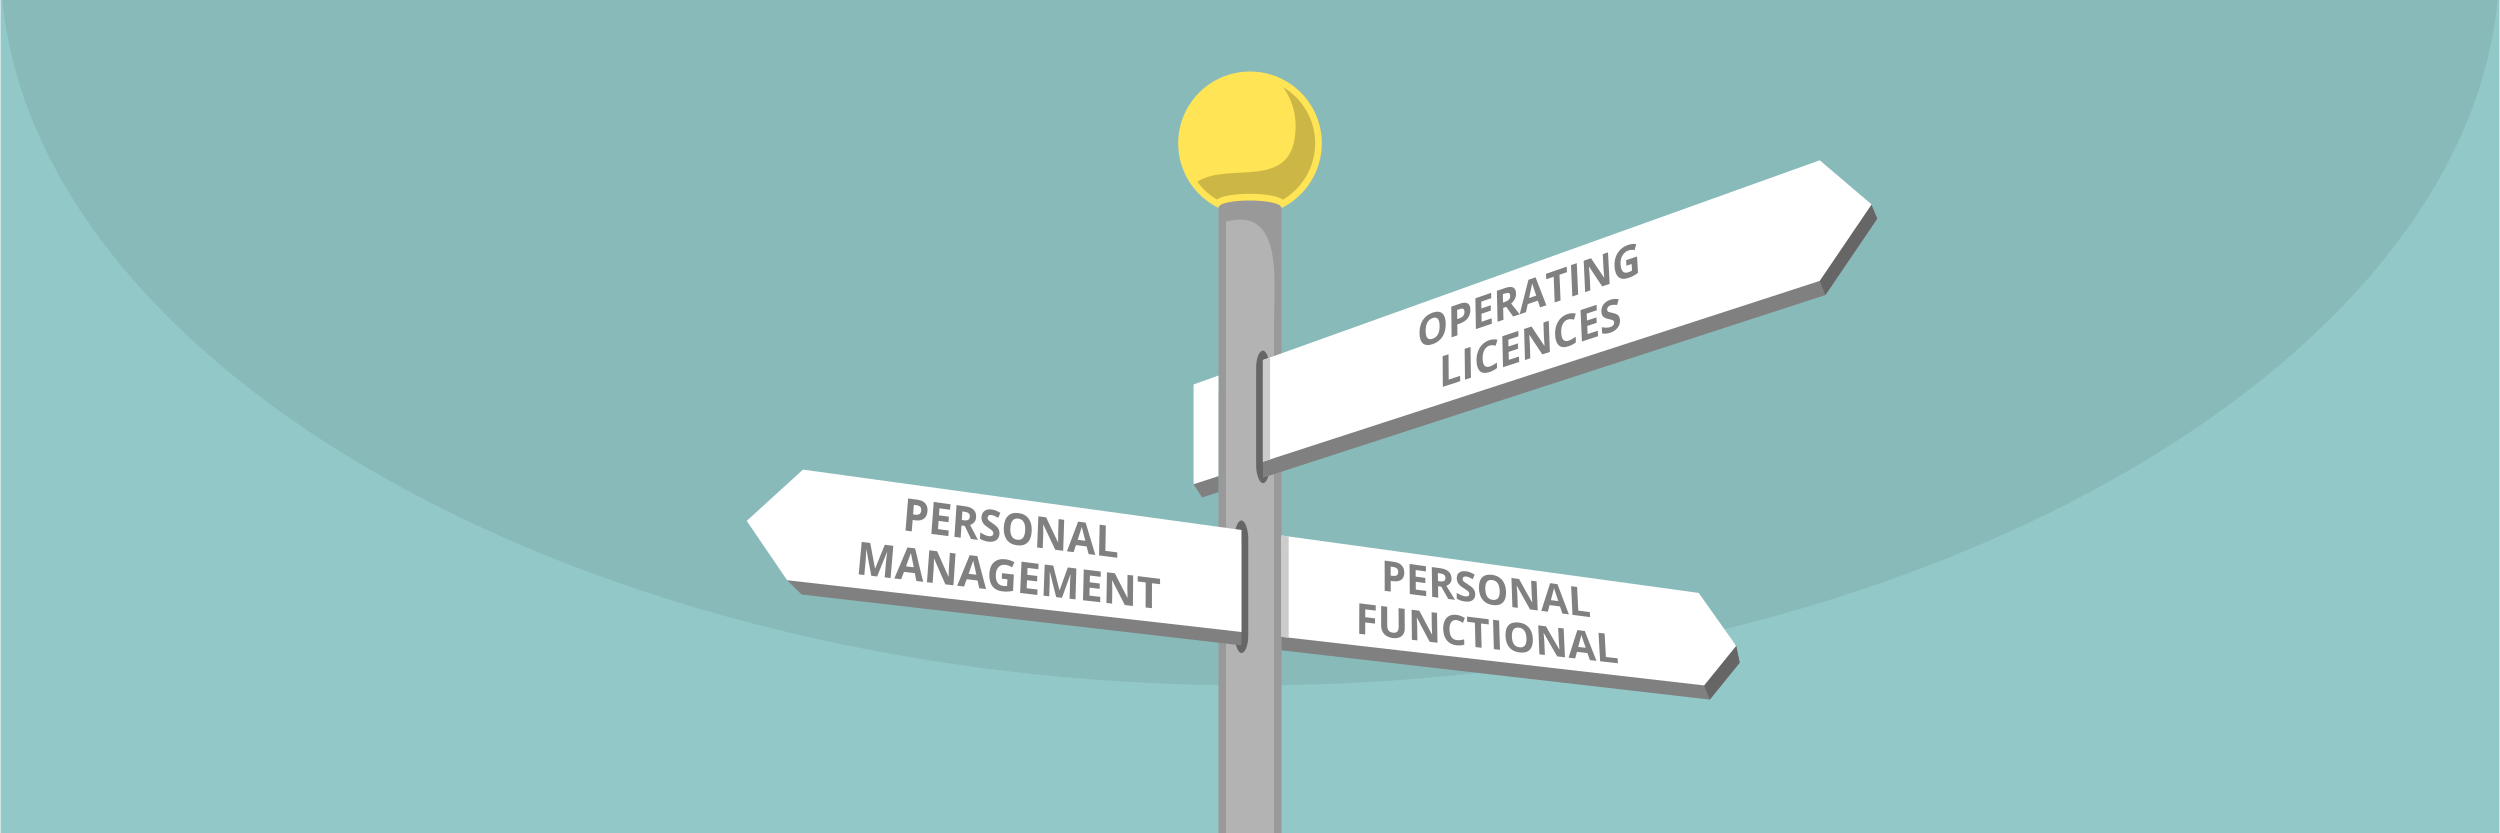 <?xml version="1.0" encoding="UTF-8"?>
<!DOCTYPE svg PUBLIC "-//W3C//DTD SVG 1.1//EN" "http://www.w3.org/Graphics/SVG/1.1/DTD/svg11.dtd">
<!-- Creator: CorelDRAW 2018 (64-Bit) -->
<svg xmlns="http://www.w3.org/2000/svg" xml:space="preserve" width="1500px" height="500px" version="1.1" style="shape-rendering:geometricPrecision; text-rendering:geometricPrecision; image-rendering:optimizeQuality; fill-rule:evenodd; clip-rule:evenodd"
viewBox="0 0 150025.6 50029.5"
 xmlns:xlink="http://www.w3.org/1999/xlink">
 <defs>
  <style type="text/css">
   <![CDATA[
    .fil6 {fill:#666666}
    .fil7 {fill:gray}
    .fil1 {fill:#89BABA}
    .fil0 {fill:#93C8C8}
    .fil2 {fill:#999999}
    .fil3 {fill:#B3B3B3}
    .fil9 {fill:#CCCCCC}
    .fil4 {fill:#FFE456}
    .fil8 {fill:white}
    .fil10 {fill:gray;fill-rule:nonzero}
    .fil5 {fill:black;fill-opacity:0.2}
   ]]>
  </style>
 </defs>
 <g id="Layer_x0020_1">
  <g id="_2328226003632">
   <g>
    <rect class="fil0" width="150025.6" height="50029.5"/>
    <path class="fil1" d="M149915.6 0l-149805.7 0c2106.6,22064.8 34835,41150.3 74902.9,41150.3 40067.9,0 72796.3,-19085.5 74902.8,-41150.3z"/>
   </g>
   <g>
    <g>
     <rect class="fil2" x="73120.6" y="7755.1" width="3784.3" height="42274.4"/>
     <path class="fil3" d="M73570.6 50029.5l2884.4 0 0 -30675.4c0,-2538.5 560,-6961.3 -2884.4,-6049.9l0 36725.3z"/>
    </g>
    <g>
     <path class="fil4" d="M75012.8 4293.3c2381.6,0 4312.2,1930.7 4312.2,4312.3 0,1695.2 -997.3,3181.1 -2420.1,3885.7 0,-595.6 -3784.3,-611.8 -3784.3,-9.7 -1431.6,-701.4 -2420.1,-2174.3 -2420.1,-3876 0,-2381.6 1930.7,-4312.3 4312.3,-4312.3z"/>
     <path class="fil5" d="M73024.3 11975.2c181.6,-116.6 413.9,-181.7 606.8,-221.8 442.4,-92 933.4,-117.9 1384.7,-116.2 450.9,1.6 940.8,31 1382.2,125.5 190.8,40.8 420.8,106.1 601.4,221.6 1178.3,-704.6 1925.5,-1991.7 1925.5,-3378.7 0,-1434.2 -771.7,-2687.7 -1922.4,-3368.8 471.1,646 749.2,1441.7 749.2,2302.5 0,4079.6 -3920.6,2098.2 -5900.5,3369.6 310.4,426 707.4,790.9 1173.1,1066.3z"/>
    </g>
    <g>
     <rect class="fil6" x="75380.3" y="21050.8" width="815.8" height="7953.8" rx="407.9" ry="1042"/>
     <path class="fil7" d="M72135.3 29865.5l-511.8 -794.3 339 -5140 1158.1 -426.9 0 6041.2 -985.3 320zm3652.8 -7289.2l33767.6 -12103.3 2759.2 1824.2 354.8 827.2 -3114 4589.6 -33767.6 10967.8 0 -6105.5z"/>
     <polygon class="fil6" points="110519.8,11110.4 104318.8,13956.4 109216.7,16863.6 109555.7,17714 112669.7,13124.4 112314.9,12297.2 "/>
     <path class="fil8" d="M71623.5 29071.2l0 -5990.4 1497.1 -537 0 6041.2 -1497.1 486.2zm4164.6 -7457.9l33428.6 -11990.7 3114 2651.4 -3114 4589.6 -33428.6 10855.2 0 -6105.5z"/>
     <polygon class="fil9" points="76219,27578.9 76219,21458.8 75788.1,21613.3 75788.1,27718.8 "/>
     <path class="fil10" d="M86763 19446.2c1.5,304.9 -64.4,562.3 -199.2,772.1 -135.4,210.5 -330.8,357.5 -585.9,443.7 -253.7,85.8 -449.3,69.6 -584.3,-46.9 -136.7,-118 -203.8,-328.4 -203.8,-633.3 0,-304.9 66.9,-561.7 202.3,-768.2 136.3,-207.9 330.8,-356.3 582.8,-443.7 252.3,-87.5 447.7,-74.2 582.8,42 135.2,116.3 203.9,329.4 205.3,634.3zm-1206.3 412.4c0,205.3 34.9,349.1 104.2,429.1 69.6,80.3 176.5,95.5 317,47.9 280.7,-95.1 419.7,-349.9 418.3,-763.3 -1.6,-414.4 -143.4,-573.5 -419.8,-477.9 -138.8,48 -245,135.6 -315.5,264.8 -69.9,127.9 -104.2,295.2 -104.2,499.4zm1897.9 -701.7c39.2,-13.7 76.9,-26.4 116.2,-40 107.2,-37.2 187,-88.2 240,-154.5 52.6,-65.6 79.3,-144.6 78.6,-234.5 -0.8,-91.9 -25.3,-153.2 -69.5,-180.8 -46.4,-29.1 -117.8,-26.4 -212.9,6.8 -52.8,18.5 -107.2,37.1 -158.5,54.7 3,182.8 4.5,365.5 6.1,548.3zm788.1 -564.9c2.2,199.4 -51.1,370.6 -161.6,514.1 -109.9,142.9 -267.2,249.2 -472.6,319.6 -51.3,17.6 -101.1,34.2 -150.9,51.8 3,217.9 6,436.8 7.5,655.8 -117.7,40 -235.5,80.1 -351.8,119.2 -3,-307.9 -4.6,-614.7 -7.5,-920.6 -3.1,-307.8 -6,-614.8 -9.1,-921.7 175.1,-60.6 350.1,-121.9 525.5,-182.7 199,-69.1 353.7,-74.1 457.4,-13.7 104.6,60.8 160.8,186.7 163.1,378.2zm1286.4 842.5c-318.6,108.5 -637.2,216 -955.7,323.5 -4.6,-307.9 -9.2,-616.8 -13.7,-923.6 -4.5,-308.8 -12.1,-616.7 -16.6,-925.6 317.1,-109.4 632.7,-218.9 948.2,-329.3 3,107.5 4.5,215 6,321.5 -200.8,70.4 -400.1,138.8 -599.4,207.3 3,136.8 4.5,272.6 7.6,407.5 185.7,-63.6 372.9,-128.1 560.1,-191.6 1.6,107.5 4.6,215.1 6.1,321.6 -187.3,64.5 -374.5,128 -561.7,191.5 3,160.3 6.1,319.6 9.1,477.9 200.8,-68.4 401.6,-135.8 603.9,-205.2 3,108.5 4.5,216 6.1,324.5zm674.9 -1269.6c36.2,-12.7 73.8,-25.9 111.7,-39.1 111.5,-38.6 192.6,-87.5 243.1,-145.6 52.1,-60.2 76.9,-134.9 75.4,-223.8 -1.4,-88 -31.7,-141.7 -86,-160.3 -54.4,-18.6 -137.4,-9.5 -252.2,30.3 -34.6,12 -70.9,23.4 -104.1,35.2 4.5,168.1 7.5,336.2 12.1,503.3zm7.5 320.6c4.5,238.4 10.6,475.9 16.6,713.5 -117.8,39 -235.5,79.1 -353.3,119.2 -6.1,-309.8 -12.8,-619.7 -19.6,-928.5 -6.8,-308.9 -15.1,-618.7 -21.2,-928.5 160.1,-55.7 318.7,-110.2 480.2,-166.1 225,-78 390.5,-87.8 499.7,-33.2 109.7,54.8 167.3,175.9 172.1,363.5 2.8,109.5 -21.5,215.8 -72.4,319.6 -50.3,102.4 -123.9,196.5 -220.5,277.6 259.7,333.3 428.8,549.2 508.8,646 -131.3,45 -262.7,88.9 -392.5,132.9 -137.4,-192.5 -276.3,-386 -412.2,-579.5 -63.4,21.5 -125.3,42 -185.7,63.5zm2216.4 -31.3c-45.2,-133.9 -90.6,-269.7 -135.9,-404.6 -202.3,68.4 -404.6,137.8 -605.4,206.2 -34.7,161.3 -71,323.5 -105.7,484.8 -126.8,43 -252.1,85 -379,128 87.6,-344 176.8,-690 264.3,-1034 87.6,-345 176.6,-692 262.7,-1037.9 141.9,-48.9 283.8,-98.8 427.3,-147.6 107.1,278.5 216.5,558.4 323,838.5 106.4,279.9 217.5,559.1 326.2,838.6 -126.9,43 -252.2,85 -377.5,128zm-231 -707.6c-122.3,-365.5 -192.6,-572.5 -208.3,-620.6 -16,-48.6 -27.2,-86 -33.2,-114.3 -22.7,117.2 -84.6,411.4 -188.8,881.5 141.9,-48.9 285.4,-98.7 430.3,-146.6zm1458.5 292.2c-117.8,40.1 -235.5,79.2 -351.8,119.3 -9,-258 -19.6,-515.1 -28.7,-772.1 -9,-257 -19.6,-514.1 -30.1,-772.1 -149.6,51.8 -299,103.6 -447,154.4 -4.5,-109.5 -7.6,-219.9 -12.1,-330.4 413.7,-142.7 829,-287.3 1242.6,-430 6.1,109.5 9.1,220.9 13.6,331.4 -149.5,51.7 -298.9,102.6 -448.4,154.4 10.6,258 21.9,515 31.7,772.1 9.8,257.9 19.6,515 30.2,773zm706.6 -239.4c-12.1,-313.7 -25.7,-626.5 -39.2,-939.3 -13.6,-313.6 -27.2,-627.4 -39.3,-941.1 114.8,-39.1 231,-80.2 347.3,-120.2 13.6,313.7 28.7,628.4 42.2,941.2 13.6,313.6 27.2,627.4 40.8,941.2 -117.8,39 -235.5,79.1 -351.8,118.2zm2242.1 -758.4c-149.5,50.8 -297.4,100.6 -446.9,151.5 -132.8,-198.5 -265.2,-394.3 -395.6,-591.3 -130.8,-197.8 -264.2,-393.9 -394.1,-591.3 -4.5,1 -7.5,1.9 -10.5,3.9 27.2,247.3 43.1,424.1 48.3,531.7 14.4,296 28.7,591.3 40.7,886.4 -105.6,36.2 -209.8,71.3 -314,107.5 -13.6,-314.7 -27.9,-628.5 -42.2,-942.1 -14.3,-312.8 -30.3,-627.5 -43.8,-942.2 146.4,-50.8 292.9,-101.7 440.8,-153.4 128.4,196.4 259,390.5 389.6,585.4 130.6,195 264.2,388.9 397,583.4 1.6,0 4.6,-1.9 7.6,-2.9 -25.6,-240.4 -38.8,-413.4 -43.8,-515 -14.6,-298.1 -30.2,-597.2 -45.2,-894.3 102.6,-36.2 208.3,-71.4 312.4,-108.5 16.7,315.7 34.8,630.3 51.4,946.1 16.6,314.6 31.7,629.4 48.3,945.1zm989 -1420.1c217.3,-74.3 434.8,-149.5 655.2,-224.8 19.7,328.4 39.3,656.8 58.9,985.2 -105.7,77.2 -203.7,139 -295.9,186.7 -95,49 -188.9,87.5 -288.4,121.1 -250.7,84.6 -447.3,65.9 -588.8,-57.7 -140.7,-122.7 -220.2,-341.1 -237.1,-655.8 -16.3,-304.9 47.3,-569.4 190.2,-793.5 142.5,-223.5 347.3,-382.2 617.6,-476 169,-58.7 332.1,-75.3 496.7,-51.8 -34.7,121.2 -66.4,242.4 -98.1,362.6 -123.8,-28.4 -252.1,-19.3 -382,25.4 -151,52 -268.2,151.8 -351.8,300 -84,148.9 -122.1,320.6 -110.2,518.1 12.2,205.2 55.8,349.8 135.9,432.9 80,83.1 188.9,102.2 330.6,53.8 72.6,-24.9 146.5,-59.6 222,-102.6 -9.1,-131.1 -15.1,-264 -24.2,-395.9 -104.2,35.2 -208.4,71.4 -312.5,107.5 -7.6,-110.4 -13.6,-223.8 -18.1,-335.2zm-11003.7 7603.7c-3,-305.9 -4.5,-612.8 -6,-918.7 -1.5,-305.9 -3,-613.8 -6.1,-920.6 117.8,-39.1 235.5,-78.2 353.3,-118.3 1.5,254.1 3.8,507.3 6,760.4 2.3,252.1 4.6,506.3 6.1,759.4 228,-75.3 456,-149.5 684,-223.8 0,107.5 1.5,215 3,322.5 -347.3,113.4 -694.5,226.7 -1040.3,339.1zm1331.7 -433.9c-4.6,-306.9 -8.3,-614.8 -12.1,-922.6 -3.8,-306.9 -7.6,-615.8 -10.5,-923.6 116.2,-39.1 234,-79.2 353.2,-118.3 3,307.9 8.3,617.7 12.1,924.6 3.8,307.8 7.5,616.7 13.6,923.6 -119.3,39.1 -238.6,78.2 -356.3,116.3zm1463 -2040.7c-132.9,44.6 -233.4,134.2 -305,269.7 -71.9,136.2 -104.5,302.1 -101.1,500.4 7.1,413.4 149.4,573.5 430.2,481.9 117.7,-38.4 261.3,-118.3 427.3,-238.5 1.5,111.4 4.6,220.9 6.1,331.3 -135.9,108.5 -288.4,188.6 -459,244.4 -244.6,80 -433.7,60.9 -566.2,-60.6 -131.6,-120.9 -200.7,-334.3 -205.3,-639.2 -3,-192.6 27.1,-372.4 87.5,-537.6 60.4,-165.1 151,-307.8 267.3,-424.1 116.2,-116.3 253.7,-201.4 412.2,-254.2 164.5,-54.7 326.1,-65.4 490.6,-32.2 -36.2,119.3 -70.9,238.5 -107.1,357.7 -63.4,-12.7 -125.4,-21 -190.3,-24.4 -63.4,-3.4 -125.4,4.6 -187.2,25.4zm1787.7 979.3c-323.2,105.5 -646.2,211.1 -969.4,316.7 -7.5,-308.9 -13.6,-618.8 -21.1,-928.5 -7.5,-308.9 -13.6,-619.7 -21.1,-929.5 320.1,-107.5 640.1,-214 960.2,-321.5 3,108.5 6,216 9,324.5 -203.8,67.4 -406.1,134.8 -608.4,202.3 4.6,135.8 7.5,271.6 10.6,408.5 187.2,-61.6 377.5,-124.1 566.1,-186.7 3.1,107.5 4.6,215.1 9.1,322.6 -190.2,62.5 -378.9,125 -567.7,187.6 3,159.3 7.6,319.6 12.1,478.9 203.8,-66.5 407.7,-132.9 611.5,-200.4 3,108.5 6,218 9.1,325.5zm1843.4 -601.1c-151,49.9 -301.9,98.7 -452.9,147.6 -129.8,-195.5 -261,-390.1 -389.5,-586.4 -128.1,-195.6 -258.2,-390 -385,-585.5 -4.6,1 -7.6,2 -10.6,3 19.6,245.3 33,420.3 36.2,526.8 8.8,292.2 18.2,585.4 27.2,877.6 -107.2,35.2 -212.9,69.4 -318.6,104.6 -9.1,-310.8 -18.1,-621.6 -27.2,-932.4 -9,-309.8 -18.1,-621.6 -27.1,-932.4 149.4,-49.8 297.4,-99.7 446.9,-149.5 126.8,193.5 254.6,387.4 382,580.6 127.7,193.8 259.7,386 389.5,578.5 3,-1 6,-1.9 9,-2.9 -19.6,-238.5 -32.4,-408.5 -36.2,-509.2 -11.2,-295.1 -19.6,-590.3 -30.2,-885.5 107.2,-36.2 212.9,-71.3 320.1,-106.5 10.6,311.8 21.9,624.5 33.2,936.3 11.3,311.7 21.2,624.5 33.2,935.3zm1073.5 -1943.9c-133,44.4 -235.6,134.9 -303.5,271.7 -67.9,136.8 -98.4,305.8 -90.5,507.2 16.3,418.3 162.9,581.2 445.3,488.7 117.7,-38.5 261.3,-118.3 424.3,-238.5 4.5,111.4 9.1,222.8 13.6,334.3 -134.4,109.4 -287,191.2 -455.9,246.3 -244.8,79.7 -436.2,58.3 -572.3,-64.5 -135.6,-122.4 -209.3,-339.2 -220.4,-648 -7,-194.5 16.8,-376.3 74,-543.4 57.5,-168 145.1,-310.7 261.2,-429.1 114.9,-117.1 252.1,-203.3 410.6,-256 161.6,-53.8 326.2,-64.6 493.7,-30.3 -34.7,120.2 -66.4,241.4 -101.1,361.6 -63.4,-12.7 -126.9,-20.5 -191.8,-24.4 -64.8,-3.9 -127,4.3 -187.2,24.4zm1819.4 999.8c-323.1,105.6 -646.2,212.1 -969.4,316.7 -13.5,-312.8 -27.1,-626.5 -40.7,-941.2 -13.5,-312.8 -28.7,-627.5 -42.3,-941.2 320.1,-106.5 640.2,-214.1 961.8,-320.6 4.5,109.5 9.1,219 15.1,327.4 -202.3,67.5 -404.6,134.9 -606.9,202.3 6,137.8 12,275.7 19.6,414.4 187.2,-62.5 375.9,-125 566.2,-187.6 4.5,109.5 9,217.9 15.1,327.4 -188.8,62.5 -379,125.1 -566.2,186.7 6,162.2 13.6,324.5 21.1,485.7 203.8,-66.4 407.7,-132.9 611.5,-199.3 4.5,109.4 10.5,219.8 15.1,329.3zm1316.5 -963.7c9.7,171 -37.5,323.8 -141.9,458.4 -103.8,134.1 -252.2,231.6 -446.9,295.2 -179.7,58.6 -341.2,73.3 -483.1,42 -7.6,-123.1 -13.6,-247.3 -19.7,-371.4 116.3,19.6 214.4,27.9 294.5,25.4 80,-2.4 152.6,-13.3 215.9,-34.2 78.6,-25.9 138.9,-63.5 178.1,-109.4 40.8,-47.9 58.7,-105.7 55.9,-171.1 -1.7,-38.1 -13.8,-67.2 -33.2,-89.9 -19.9,-23.2 -48.3,-43.3 -84.6,-57.7 -37.6,-14.8 -113.2,-34.1 -224.9,-55.7 -105.7,-20.4 -185.7,-47.9 -240.1,-81.1 -52.8,-32.2 -94.9,-77.4 -129.9,-133.9 -34.5,-55.8 -52.6,-128 -57.3,-217 -8.9,-167.1 35.2,-315.3 129.8,-443.7 95.6,-129.6 232.7,-223.3 409.2,-282.4 86.2,-28.8 169.1,-45 249.1,-47.9 78.5,-2.9 163.1,2 252.1,15.6 -33.2,117.3 -66.4,234.6 -98.1,349.9 -90.6,-11.7 -166.1,-15.1 -225,-11.7 -58.8,3.4 -117.9,13.3 -173.6,31.3 -68.1,22 -116.5,57.5 -151,104.5 -34.9,47.7 -49.5,99.8 -46.8,156.4 1.8,36.2 12.1,63.5 27.2,85 15.1,21.5 39.1,39.6 72.5,53.8 33,14.1 110.3,32.8 232.5,57.6 161.6,32.9 272.2,81.8 335.2,148.6 62.3,66.1 97.3,160.3 104.1,283.4z"/>
    </g>
    <g>
     <rect class="fil6" x="74092.6" y="31249.1" width="815.8" height="7953.8" rx="407.9" ry="1042"/>
     <path class="fil7" d="M47224.8 34834.8l1500.7 -2076 -211.2 -3714.3 25986.2 3577.6 0 6123.6 -26402.7 -3052.4 -873 -858.5zm29680.1 -1872.7l25385.4 3485.9 1912.1 2326.2 208.7 1011.1 -1795.7 2215.4 -25710.5 -2956.9 0 -6081.7z"/>
     <polygon class="fil6" points="102092.7,38430.8 99466.4,39193.6 102276.5,41150.3 102615.4,42000.7 104411.1,39785.3 104202.4,38774.2 103920.1,38430.8 "/>
     <path class="fil8" d="M44798.6 31270.5l3376.7 -3076.4 26325.2 3624.3 0 6123.6 -27275.7 -3107.2 -2426.2 -3564.3zm32106.3 878.9l25046.4 3448.3 2251.1 3176.5 -1925.9 2376.1 -25371.6 -2919.2 0 -6081.7z"/>
     <path class="fil10" d="M54787.9 30881.9c39.8,5.6 81.5,11 121.2,16.1 115.9,15.2 203,2.5 264.2,-40.8 58.2,-41.2 92.3,-109.2 99.5,-205 7.2,-95.1 -9.7,-168.5 -54.3,-220.6 -44.1,-51.5 -117.6,-85.4 -218.9,-99.3 -57.9,-7.9 -114,-15.5 -168.3,-22.5 -14.5,190.2 -28.9,381.8 -43.4,572.1zm861.3 -193.1c-14.7,206.4 -86.9,357.2 -211.7,450.2 -126.7,94.4 -298.6,127.9 -517.5,98.6 -54.3,-7.2 -106.8,-14.1 -159.3,-21.1 -18.1,229 -36.2,457.2 -56.1,684.8 -123,-15.5 -247.9,-31.7 -372.7,-47.9 25.3,-320.6 52.5,-642.5 77.8,-963.8 25.3,-321.3 52.5,-644 77.8,-965.2 186.4,25.4 371,50.7 557.3,76.1 211.7,28.9 371,102.1 472.3,216.3 103.2,116.2 146.2,273.3 132.1,472zm1252.2 1494.3c-340.2,-43.7 -680.4,-86.7 -1018.8,-130.3 23.6,-319.2 49.8,-639 72.4,-958.9 22.6,-319.1 45.3,-639.7 68.8,-959.5 334.7,46.4 671.3,92.2 1007.9,138.7 -9.1,110.6 -16.3,221.2 -23.6,331.2 -213.5,-28.9 -425.2,-57.8 -638.7,-86.7 -9.1,140.9 -18.1,281.1 -29,422 197.3,26.1 396.3,52.9 595.4,79.6 -7.3,110.6 -14.5,221.2 -21.7,331.2 -199.1,-26.1 -398.1,-52.9 -597.2,-79 -12.7,164.9 -23.5,329.7 -34.4,493.9 213.6,28.2 427.1,55.7 640.6,83.9 -7.2,111.3 -14.5,222.6 -21.7,333.9zm810.6 -963.8c38,5 77.9,10.3 117.6,15.5 119.5,15.9 207.8,5.7 266.1,-28.9 59.2,-35.1 89.5,-98 95.8,-188.8 6.4,-90.2 -20,-159 -74.1,-204.3 -54.5,-45.6 -141.2,-77.7 -260.6,-93.7 -38,-5.1 -74.2,-9.9 -112.2,-14.8 -10.9,171.9 -21.7,343.8 -32.6,515zm-21.7 328.3c-14.5,243.8 -30.8,487.5 -47,731.3 -126.7,-16.9 -251.5,-33.1 -376.4,-48.6 21.7,-317.7 44.3,-635.4 65.1,-953.9 20.8,-317 41.6,-636.2 61.6,-954 170.1,23.3 340.1,46.7 510.2,69.8 238.9,32.5 408.4,104.2 517.5,213.5 109.8,109.8 158,259.9 146.6,450.9 -6.7,111.9 -40,206.9 -103.1,287.4 -61.7,78.7 -146.6,136.7 -253.4,171.9 238.9,462.2 394.5,760.9 466.9,895.5 -137.5,-17.6 -276.9,-36 -414.4,-53.6 -124.8,-260.7 -251.5,-522.7 -376.3,-784.1 -65.2,-9.2 -130.3,-17.6 -197.3,-26.1zm2281.8 503c-9.4,169.8 -73,295.8 -193.6,379.8 -120.1,83.6 -282.4,112.8 -485,86.6 -190,-24.5 -354.6,-84.5 -495.8,-178.2 9.1,-124.7 14.5,-249.4 23.6,-374.1 115.8,72.5 211.8,125.8 293.1,159.9 81.5,34.3 155.6,55.7 226.2,64.8 81.4,10.6 142.9,2.1 190,-26 47,-28.2 70.7,-75.4 74.2,-141.7 1.9,-37.2 -5.6,-71.7 -23.6,-102.8 -18.2,-31.6 -43.4,-62.7 -79.6,-94.4 -36.2,-31.7 -110.6,-84.2 -222.5,-158.5 -103.4,-68.7 -182.3,-132.2 -231.6,-188.8 -50.2,-57.5 -89,-121.8 -117.7,-192.4 -29.2,-71.8 -41.8,-150.8 -36.2,-239.5 10.7,-168.4 71.4,-291.3 182.8,-374.1 109.4,-81.3 255.1,-109.6 439.7,-84.6 90.4,12.3 179.3,35.7 258.8,69.8 81.5,35 166.4,80.3 253.3,134.6 -45.2,97.9 -92.3,196.5 -135.7,294.4 -92.3,-53.5 -166.9,-92 -228,-116.9 -58.3,-23.7 -117.6,-41.9 -177.3,-50 -70.5,-9.5 -124.9,1.4 -164.7,31.7 -39.8,30.2 -62.9,74.6 -65.1,131 -1.4,35.9 6.9,66.9 19.8,95.8 12.4,27.6 36.1,56.6 67,86 30.6,29 108.2,84.4 228,164.1 160.7,107 267.3,206.8 323.9,298.8 57.4,93.2 82.9,200.8 76,324.7zm1934.4 -169.7c-12.7,310.6 -95.5,540.1 -247.9,687.6 -153.4,148.3 -363.8,205.2 -633.4,170.5 -271.4,-35 -474.8,-144.6 -611.6,-331.2 -136.4,-186.1 -197.2,-436.8 -180.9,-751 16.2,-314.1 102.5,-543.3 255.1,-689.7 151.4,-145.3 361.9,-201.7 629.7,-164.9 269.6,37.1 471.3,148.9 606.2,334 134.6,184.7 195.4,434 182.8,744.7zm-1281.2 -169.8c-10.8,210.6 17.3,373.9 86.9,490.3 69.7,116.7 179.1,183.6 327.5,202.9 300.3,39.1 456.9,-153.5 475.9,-574.9 19,-423.3 -119.4,-654.7 -414.4,-694.6 -146.5,-19.9 -261.1,18.6 -342,115.5 -80.1,96.1 -123,250.9 -133.9,460.8zm3172.1 1356.9c-157.5,-20.4 -316.7,-40.9 -474.1,-61.3 -121.2,-250.8 -242.4,-503.1 -360.1,-755.3 -117.5,-251.5 -237.1,-505.1 -354.7,-757.3 -3.6,-0.7 -7.2,-0.7 -10.8,-1.4 5.4,252.2 7.4,431.2 3.6,537.5 -10.6,293.8 -23.5,586.2 -34.4,880 -112.2,-14.8 -224.4,-28.9 -334.8,-43 12.7,-312.1 25.4,-623.6 38.1,-935.6 12.6,-311.4 25.3,-624.2 38,-936.3 153.8,21.1 309.4,43 466.8,64.1 115.8,250.8 235.3,501.6 352.9,751 117.6,249.4 238.8,499.5 358.3,748.2 1.7,0.7 5.4,0.7 9,1.4 -3.6,-243.8 -3.2,-415.7 0,-516.4 9.4,-293.7 19.9,-587.6 28.9,-881.4 112.2,14.8 222.6,30.3 333,45.8 -9.1,310 -20,620.7 -29,930 -9,309.9 -19.9,620 -30.7,930zm1525.4 195.8c-38,-152.2 -77.8,-304.3 -117.6,-457.2 -213.6,-27.5 -427.1,-55.7 -640.6,-83.1 -47,141.6 -94.1,283.2 -141.1,424.8 -135.7,-17.6 -269.7,-34.5 -401.8,-51.4 112.2,-298 224.5,-595.4 336.6,-891.9 112.2,-296.6 222.6,-594 334.8,-890.6 150.1,20.5 302.2,41.6 454.2,62 94,324.1 192.6,648 287.7,970.8 94.9,322.4 193.6,645.4 291.3,968.1 -135.7,-17.7 -269.6,-34.6 -403.5,-51.5zm-197.2 -798.2c-108.6,-415 -167.6,-649.7 -181,-703.8 -13.7,-55.2 -25.3,-97.9 -28.9,-128.9 -29,104.9 -112.2,362.1 -247.9,772.1 151.9,20.4 303.9,40.2 457.8,60.6zm823.3 878.6c5.4,-307.9 11.7,-615.2 18.1,-922.3 6.3,-307.1 12.6,-615 19.9,-922.9 123,17.6 246.1,34.5 369.1,51.4 -3.6,253 -8.2,506.6 -12.7,759.5 -4.5,252.9 -9,506.6 -14.4,760.2 238.8,30.3 475.8,61.3 714.7,92.3 -1.8,107.1 -3.6,214.2 -3.6,321.3 -363.7,-46.6 -727.4,-93.1 -1091.1,-139.5zm-13672.6 1225.1c-48.9,-262.1 -100.4,-525.4 -148.4,-787.6 -47.9,-261.9 -95.9,-525.6 -142.9,-789.1 -3.6,0 -7.3,-0.7 -10.9,-0.7 -12.6,312.8 -22.9,520.7 -32.6,624.2 -28.2,301.6 -57.9,602.3 -85,904.6 -114,-13.4 -226.2,-26.1 -336.6,-39.4 30.8,-324.1 59.7,-649 90.5,-973.7 30.7,-324.1 61.5,-649.6 90.5,-974.4 170.1,21.2 340.2,42.3 512.1,64.1 48.8,256.5 95.8,513 142.9,769.4 47,255 95.9,511.5 144.8,766.5 1.8,0 3.6,0.7 7.2,0.7 94.1,-238.1 191.8,-476.3 287.7,-714.4 95.9,-238.1 193.6,-476.2 289.5,-714.4 170.2,21.2 340.2,42.3 512.1,63.5 -27.1,322.6 -54.3,645.3 -81.4,967.3 -27.1,321.9 -52.5,645.3 -81.4,966.6 -119.4,-13.4 -237.1,-27.5 -354.7,-40.9 27.2,-305.1 52.4,-611 77.8,-916.6 3.6,-43.1 9.9,-92.9 16.3,-150 6.2,-55.6 25.3,-205 56.1,-447.4 -3.6,-0.7 -7.2,-0.7 -10.8,-1.4 -99.6,243.8 -200.1,487.8 -296.8,731.3 -96.9,244 -197.2,487.5 -296.8,732 -117.6,-13.4 -233.4,-26.8 -349.2,-40.2zm2707 312.1c-30.7,-157.1 -63.3,-315.6 -94.1,-472.7 -218.9,-26.1 -436.1,-51.4 -651.4,-76.8 -56.1,148 -112.2,295.9 -168.3,443.8 -137.5,-15.5 -275,-31.6 -410.7,-47.1 132,-311.4 264.2,-621.4 394.4,-932.2 130.3,-310.6 262.4,-620.6 394.5,-930.6 152,19 305.8,38 459.6,57 79.6,335.4 159.3,670.5 238.9,1004.7 79.6,334.4 164.6,667.2 246,1001.1 -137.5,-16.2 -273.2,-31.7 -408.9,-47.2zm-157.4 -825.7c-90.5,-429.8 -135.7,-672.4 -146.6,-729.2 -10.8,-56.7 -19.9,-100.7 -23.5,-133.1 -36.2,109.2 -133.9,377.6 -295,806.7 155.6,18.3 309.5,37.3 465.1,55.6zm2383.1 1082.9c-161,-19.1 -322.1,-37.4 -483.1,-55.7 -112.2,-256.4 -230,-512.8 -340.2,-768.6 -110.5,-256.4 -226.2,-513.6 -334.8,-770.8 -3.6,-0.7 -7.2,-0.7 -10.8,-1.4 -3.7,257.9 -8.7,441.1 -16.3,550.2 -21.2,300.9 -43.5,601 -65.2,901.1 -114,-12.6 -228,-26 -340.2,-38.7 23.6,-319.2 47.1,-639 70.6,-958.9 23.5,-319.1 47,-639.7 70.6,-959.5 157.4,19.7 314.8,38.7 474.1,59.2 110.4,255 223.2,509 334.7,763.6 111,253.4 226.2,508.7 340.2,762.4 1.8,0 5.5,0.6 9,0.6 3.7,-249.3 10.9,-426.1 18.2,-528.3 21.5,-301.4 39.8,-603.1 59.7,-904.6 112.2,14 224.4,28.1 338.4,42.2 -20,317.8 -42.6,636.2 -63.4,954 -20.8,317.6 -39.8,635.4 -61.5,953.2zm1548.9 178.2c-34.4,-155 -68.7,-310.7 -103.1,-466.4 -219,-25.3 -436.1,-50.7 -651.5,-76.1 -54.2,145.9 -106.7,291.7 -159.2,437.5 -137.5,-16.2 -275,-31.7 -410.7,-47.9 126.6,-306.4 250.7,-612.5 374.5,-918 124.1,-306 249.7,-611.5 376.4,-917.2 152,19 305.8,38 459.6,57 85.1,331.2 171.8,660.9 258.8,991.3 86.6,329 175.5,658 264.2,987 -137.6,-15.5 -273.3,-31 -409,-47.2zm-173.7 -814.4c-97.7,-423.4 -149.3,-663.1 -161,-718.6 -11.8,-55.9 -19.9,-99.4 -25.4,-131.8 -32.5,107.8 -126.6,372.7 -278.6,795.4 155.6,18.3 309.4,36.7 465,55zm1543.5 -93c235.2,28.2 470.5,56.3 705.7,84.5 -14.5,326.2 -28.9,651.7 -45.2,977.2 -117.6,26.1 -226.2,41.3 -329.4,45.1 -101.3,3.8 -206.3,-0.5 -313,-12.7 -269.6,-30.7 -472.8,-138.4 -606.2,-321.9 -134.4,-185 -191.1,-433.3 -173.7,-748.3 16.9,-305 110.8,-532.9 284.1,-684 172.3,-150.4 403.6,-207.2 694.8,-171.3 182.8,22.6 356.5,83.2 523,181.1 -48.9,101.5 -95.9,202.2 -141.2,303.7 -126.6,-84.6 -260.5,-135.9 -401.7,-152.9 -162.8,-19.6 -295.4,22.1 -399.9,126.8 -103.5,103.8 -161.3,255 -171.9,450.9 -11.1,205 22.3,366 96,484 72.8,116.6 186.3,184.7 336.5,202.2 79.6,9.3 161.1,9.9 244.3,2.8 7.2,-131 12.6,-262.8 19.9,-393.8 -114,-14.1 -228,-27.5 -338.4,-40.9 5.5,-110.6 9.1,-221.2 16.3,-332.5zm2117.1 1310.4c-345.6,-40.2 -689.4,-79.6 -1033.2,-119.8 14.5,-312.1 27.2,-625.6 41.6,-938.4 14.5,-312.8 29,-626.3 41.6,-939.8 340.2,42.2 682.2,84.5 1024.2,126.8 -3.6,109.2 -9,217 -12.7,324.8 -217.1,-26.1 -432.4,-52.9 -647.7,-78.9 -5.5,137.3 -12.7,274.7 -18.2,412.1 199.1,24.7 401.8,48.6 602.6,73.3 -5.4,107.8 -9,217 -12.7,324.8 -202.6,-24 -403.5,-48.6 -604.3,-71.9 -7.3,160.6 -14.5,322 -21.7,483.3 217.1,25.4 434.2,50.7 653.2,76.1 -3.6,109.2 -9.1,218.4 -12.7,327.6zm1132.8 130.3c-65.2,-251.5 -130.4,-503.7 -191.8,-755.2 -61.6,-252.2 -126.7,-505.2 -188.2,-758.1 -3.7,-0.7 -7.3,-0.7 -10.9,-1.4 5.5,300.1 5.5,499.6 1.8,598.9 -10.7,288.8 -21.7,578.4 -30.7,867.2 -114,-12.7 -228,-26 -340.2,-38.7 10.8,-310.7 22.6,-622.9 34.4,-933.5 11.7,-311.4 23.5,-623.5 36.1,-934.9 170.2,21.1 340.2,42.3 512.1,63.4 61.6,246.6 122.2,493.4 184.6,739 62.4,245.4 124.9,491.8 190,736.3 1.8,0.7 3.6,0.7 7.3,1.4 81.4,-228.3 164.5,-456.6 246,-684.8 81.3,-227.6 162.9,-455.9 246.1,-683.4 170.1,21.1 340.2,42.3 512.1,63.4 -9,309.3 -16.3,618.6 -25.3,927.9 -9.1,308.5 -16.3,617.8 -25.4,926.4 -119.4,-14.1 -237,-27.5 -354.6,-40.9 9,-292.4 15.8,-586.2 25.3,-879.2 1.3,-40.9 2.7,-88.7 5.5,-143.7 2.6,-52.8 12.6,-196.6 28.9,-429.1 -3.6,0 -7.2,-0.7 -10.9,-1.4 -83.2,233.2 -170,466.5 -253.3,700.3 -83.1,233.2 -168.3,466.4 -251.5,700.3 -115.8,-13.4 -231.6,-26.8 -347.4,-40.2zm2640 305.1c-343.8,-40.2 -687.6,-79.6 -1031.4,-119.1 7.2,-307.8 15.4,-617.1 23.5,-925 8.2,-308.5 14.5,-617.9 21.7,-926.5 340.3,42.3 680.4,84.6 1022.4,126.9 -1.8,107.1 -5.4,213.4 -7.2,319.8 -215.4,-26.1 -430.7,-52.8 -646,-78.9 -1.8,135.3 -5.4,271.3 -9.1,406.5 199.1,24 401.7,48.6 602.6,72.6 -1.8,107.1 -3.6,214.2 -7.2,320.6 -200.9,-24 -403.6,-48.7 -602.6,-71.9 -3.6,159.2 -7.2,317.7 -10.9,476.2 217.2,25.4 432.5,50.7 649.7,76.1 -1.8,107.8 -3.7,214.9 -5.5,322.7zm1965.2 226.1c-161.1,-18.3 -322.1,-36.6 -483.2,-55.6 -128.5,-245.9 -257.1,-492.4 -381.8,-738.4 -125,-246.5 -253.3,-493.8 -376.4,-741.8 -3.6,0 -7.2,-0.7 -10.8,-1.4 10.8,248 15.9,423.4 14.4,528.4 -3.9,288.1 -9,577 -12.6,865.1 -114,-13.4 -228,-26.8 -340.2,-39.4 5.4,-306.5 10.9,-613.7 16.3,-920.1 5.4,-306.5 10.9,-613.7 14.4,-920.8 159.3,19.7 316.7,38.7 476,58.4 123,245.9 249.5,491.2 374.5,735.6 124.7,243.8 253.4,488.9 380,732.6 1.8,0 5.4,0.8 9.1,0.8 -9.1,-238.9 -13.6,-408 -12.7,-506.6 2.7,-288.8 7.2,-578.4 10.9,-868 112.2,14.1 224.3,28.2 338.3,42.3 -3.6,305.1 -6.3,610.1 -9,915.2 -2.7,304.3 -5.4,610.1 -7.2,913.7zm1141.7 131.8c-126.6,-14.1 -253.3,-28.9 -380,-43.7 0,-250.1 2.8,-500.2 3.7,-750.3 0.9,-250.8 1.8,-500.9 3.6,-751.7 -162.9,-19.8 -323.9,-39.5 -483.1,-59.2 0,-107.1 1.7,-214.9 1.7,-322 447,55 894,110.6 1342.7,165.6 0,107.1 0,214.1 0,320.6 -162.8,-19.8 -323.9,-39.5 -484.9,-58.5 -1.9,250.1 -1,500.2 -1.9,749.6 -0.9,250.1 -1.8,500.2 -1.8,749.6z"/>
     <path class="fil10" d="M83459.5 34556.8c40.4,5.8 79.3,10.8 119.6,16 111.8,14.7 194.2,1.9 248.5,-37.2 54.4,-39.2 82.4,-103.5 82.4,-192.8 0,-90 -23.5,-159.3 -69.9,-208.3 -46.8,-49.3 -119.7,-80.2 -217.5,-93.7 -55.9,-7.8 -110.3,-15.5 -164.7,-22.5 0,179.9 0,359.2 1.6,538.5zm815.5 -178c1.6,194 -56.2,334.4 -170.9,422.8 -113.6,87.7 -276.5,118 -487.7,90.6 -51.2,-6.6 -104.1,-13.5 -156.9,-20.6 1.5,215.3 1.5,430.6 3.1,645.2 -122.7,-15.4 -243.9,-31.5 -363.5,-46.2 0,-302.7 0.8,-605.4 0,-907.4 -0.8,-302.7 -3.1,-606.6 -3.1,-909.3 180.2,24.4 361.9,49.6 543.7,74.6 206.5,28.3 362.9,97.6 470.7,205.6 109.6,109.8 163.1,257.7 164.6,444.7zm1317.3 1410.5c-329.3,-42.4 -658.6,-84.2 -986.4,-126 -3.1,-300.7 -3.9,-601.5 -6.2,-901.5 -2.4,-300.8 -6.3,-602.2 -7.8,-902.9 326.2,45 654,90 980.2,134.9 1.5,104.1 3.1,208.2 3.1,311.7 -206.6,-27.6 -413.2,-55.9 -618.2,-83.5 0,131.7 3,263.4 3,395.8 191.1,25.1 383.7,50.8 576.4,76.5 1.5,104.1 3.1,208.2 3.1,311.7 -192.7,-25.1 -385.2,-50.8 -576.4,-75.9 1.6,155.5 1.6,310.4 3.2,464.7 208.1,26.9 414.7,53.9 622.9,80.3 0,104.7 1.5,209.5 3.1,314.2zm706.8 -902.9c37.2,5.2 76.1,10.1 116.5,15.5 114.9,15.2 198.4,5.8 251.6,-26.4 54,-32.7 80.8,-91.9 79.2,-177.4 -1.5,-84.1 -29.9,-147.8 -87,-191.5 -56.3,-43.1 -141.4,-73.1 -257.8,-89.3 -35.8,-4.9 -73,-10.3 -110.3,-14.8 3.1,161.3 4.7,322.6 7.8,483.9zm4.6 308.5c1.6,229.4 6.3,457.5 9.3,686.3 -121.1,-15.4 -242.3,-30.9 -363.4,-46.3 -3.2,-298.1 -7.1,-597 -10.9,-895.8 -3.9,-298.1 -7.8,-597.6 -10.9,-896.4 164.7,22.5 329.4,44.8 494,67.4 231.4,32 403.9,99.7 515.7,203.1 111.8,103.5 171,244.2 174,424.2 1.7,104.7 -25.3,194.4 -79.3,269.2 -53.1,73.6 -130.4,127.9 -231.4,160.7 264.1,435 436.5,715.9 517.3,842.4 -135.2,-17.3 -268.7,-34 -402.3,-51.4 -139.9,-245.5 -281.2,-491.6 -419.5,-737.7 -65.2,-9 -128.9,-17.3 -192.6,-25.7zm2230.6 480.7c3.6,160.6 -49.7,278.9 -158.4,356.6 -108.7,77.8 -262.5,103.8 -461.3,78.4 -183.3,-23.4 -346.4,-79.7 -487.8,-169 -1.5,-116.9 -3.1,-233.3 -6.2,-350.9 116.5,69.5 216.1,119.9 295.1,151.7 80.9,32.5 155.5,52.9 220.6,61 79.3,9.9 141.1,2.9 181.7,-23.1 41.8,-26.7 62.6,-70.7 60.7,-133 -1.1,-34.7 -9.7,-66.7 -29.6,-95.8 -20.5,-30 -46.7,-59.5 -83.9,-89.3 -37.4,-30 -112.1,-79.4 -225.2,-149.1 -105.8,-65.2 -182.9,-125 -236.1,-178.6 -54,-54.4 -96.3,-114.4 -129,-181.2 -32.5,-66.9 -47.5,-141.4 -49.6,-224.9 -4.1,-158.1 44.9,-275.3 144.4,-350.9 100.8,-76.6 240.8,-101.7 421,-77.1 88.5,12 172.4,34.7 253.2,67.4 82.3,33.4 166.2,75.2 254.7,127.3 -37.2,91.9 -74.5,183.8 -110.3,275.7 -93.2,-51.4 -167.9,-88.4 -226.8,-111.2 -60.6,-23.5 -118,-40 -175.5,-47.6 -68.3,-9 -119.9,0.3 -156.9,28.9 -36,27.9 -52.2,69.5 -51.2,122.8 0.5,33.4 8.9,63.8 23.3,89.9 15,27.3 38.2,54.2 69.9,80.4 35.1,29 111.6,80 233,155.5 162.8,101.2 273.7,194.5 334,281.4 60.8,87.9 93.7,189.7 96.2,304.7zm1848.6 -149.8c8.5,291.1 -53.2,504.8 -189.5,642.7 -137.1,138.4 -335.6,190.7 -596.5,157.4 -262.5,-33.5 -468.4,-136.9 -612.1,-312.3 -143.6,-175.4 -219.8,-410.6 -226.8,-705.6 -6.9,-294.3 57.9,-509.9 194.2,-645.8 135.5,-135.3 335.6,-186.7 596.5,-151.1 261,35.7 462.5,142.4 605.8,316.2 144,174.5 219.9,407.5 228.4,698.5zm-1244.3 -165.1c5.4,197.2 42.8,350.7 118.1,460.1 75.4,109.7 186.4,172.7 330.8,191.5 289,37.7 427.9,-141.4 416.3,-536.6 -11.6,-396.5 -159.9,-613.9 -447.3,-652.9 -142.9,-19.4 -251.4,15.7 -321.6,106.1 -69.6,89.5 -101.7,234.5 -96.3,431.8zm3147.2 1284.6c-153.9,-19.3 -307.6,-39.2 -461.4,-59.1 -132.1,-235.9 -263.5,-472.1 -396.1,-708.2 -133,-236.8 -264.1,-473.6 -396.1,-711.4 -3.1,-0.7 -6.3,-1.3 -9.3,-1.3 21.7,236.5 37.1,403.5 40.4,503.8 9,274.4 17,548.8 26.4,823.2 -108.8,-14.1 -217.5,-28.3 -324.7,-41.8 -9.3,-291.7 -18.7,-583.5 -28,-875.2 -9.3,-292.4 -20.1,-584.8 -27.9,-877.2 150.7,21.3 301.3,41.8 455.1,63 129,235.2 259.7,470.5 389.9,704.3 130.7,234.6 264.1,468.5 396.1,701.8 3.1,0.6 6.2,1.3 9.4,1.3 -20.2,-227.5 -32.6,-388.9 -35.8,-482.7 -9.2,-275 -20.2,-550 -31.1,-825.1 108.8,14.8 217.5,30.2 326.3,45 9.3,289.8 21.7,580.3 32.6,870.1 10.8,289.8 21.7,579.6 34.2,869.5zm1478.7 188.9c-46.5,-142 -94.7,-284 -141.3,-426.7 -209.7,-27 -416.3,-53.9 -622.9,-80.9 -35.7,131.7 -71.5,264 -108.8,396.4 -130.4,-17.3 -260.9,-34 -391.4,-50.7 88.5,-277.6 178.3,-554.3 267.2,-832.2 88.2,-275.9 177.1,-553.3 265.6,-830.3 146,20.6 292.1,40.5 438.1,60.4 113.4,303.3 229,606.4 341.7,908.7 112.5,301.7 228.3,604 343.3,905.4 -130.5,-16.7 -261,-33.4 -391.5,-50.1zm-242.3 -746.1c-130.5,-388.1 -204.3,-608.8 -220.6,-659.3 -16.3,-51 -29.5,-90.6 -35.7,-120.2 -21.7,98.3 -85.4,337.4 -189.5,720.4 149.1,19.9 298.3,39.8 445.8,59.1zm849.7 824.5c-13.9,-287.2 -27.2,-574.6 -40.4,-861.1 -13.2,-286.6 -27.9,-574.5 -40.4,-861.7 118.1,16.6 239.2,32.7 360.4,49.4 10.9,237.1 22.6,473 34.2,709.5 11.6,236.4 23.3,473 35.7,709.4 229.9,29.6 461.4,59.8 692.8,90 4.7,99.6 9.4,199.2 15.6,299.4 -354.2,-45.6 -705.2,-89.9 -1057.9,-134.9zm-12442.5 1178.6c-121.1,-13.5 -240.8,-27 -360.3,-41.2 0,-304.6 1.5,-609.8 3,-914.4 1.6,-304.6 3.2,-609.9 4.7,-915.1 327.8,40.5 657.1,80.9 984.8,121.4 0,106.1 0,211.5 0,316.2 -209.7,-25.7 -420.9,-50.7 -629.1,-76.4 0,157.4 -1.5,314.2 0,471 194.2,23.1 389.9,46.3 585.6,70 -1.5,106 0,210.8 0,316.9 -197.2,-23.2 -392.9,-46.3 -587.1,-69.5 -1.6,240.4 -3.1,480.7 -1.6,721.1zm2367.4 -1535.9c1.5,195.4 2.3,390.7 3.1,585.4 0.7,194.1 3.7,389.4 4.6,584.2 0.6,133.6 -27.5,247.6 -83.9,341.2 -57,94.7 -138.4,160.7 -246.9,202.4 -107.4,41.2 -234.6,53.3 -382.2,36.6 -222,-25 -397,-104.6 -520.4,-238.4 -123.6,-134.1 -184.8,-305.2 -184.8,-513.4 0,-195.3 0,-390.7 0,-586.1 0,-195.4 -1.6,-390 0,-585.4 119.6,14.8 239.2,29.5 361.9,44.4 0,370.7 3.1,741.5 3.1,1111.7 0,140.1 27.6,246.4 80.8,317.4 54,72.2 141.4,114.8 265.6,129.2 119.6,13.8 208.1,-9.8 261,-68.2 54.3,-59.8 79.7,-160 79.2,-299.4 -1.1,-368.8 -3.1,-737.1 -4.6,-1106.6 119.6,15.4 242.3,30.2 363.5,45zm1971.2 2030c-155.3,-17.3 -310.7,-35.3 -466,-52.7 -130.5,-241.6 -258.9,-482.2 -385.3,-722.9 -126.7,-241.3 -256.2,-483.2 -380.5,-725.5 -4.7,-0.7 -7.8,-0.7 -10.9,-1.3 17.1,242.9 25.2,415.1 26.4,517.3 3.4,282.7 4.7,564.9 9.3,847.6 -110.3,-12.2 -220.6,-25.1 -329.3,-37.3 -4.6,-300.7 -7,-601.4 -9.3,-901.6 -2.3,-300 -3.1,-601.5 -6.2,-902.2 153.8,19.3 307.5,37.9 461.3,57.2 125.9,239.7 253.1,480.1 379.1,719.1 125.6,238.4 256.3,477.5 383.6,716.5 1.6,0 4.7,0 7.8,0.7 -14,-234.6 -22.1,-400.4 -23.3,-496.1 -3.5,-283.4 -6.2,-566.2 -9.3,-849.6 107.1,13.5 217.5,27 326.2,40.5 4.6,298.2 8.5,597.7 12.4,895.2 3.9,298.1 7.8,596.9 14,895.1zm1143.3 -1357.8c-138.2,-16.8 -243.1,24.4 -315.4,121.5 -73.7,98.8 -110.1,242.2 -107.1,433.7 6.3,397.7 155.3,614.1 442.7,647.1 121.1,13.9 268.7,-0.6 439.6,-43.1 1.5,105.4 4.6,210.8 6.2,316.2 -139.8,45 -296.7,56.7 -472.2,36.6 -251.7,-28.7 -446.4,-128.7 -582.5,-302 -135.6,-172.5 -207.5,-406.8 -211.3,-701.7 -2.4,-185.7 29.2,-343.9 93.2,-476.2 63.4,-131.1 153.4,-228.3 273.4,-287.9 120.7,-59.9 262.6,-78.6 427.2,-58.5 166.2,20.4 335.5,83.6 504.8,187.7 -37.3,97 -74.6,194.7 -110.3,291.7 -65.2,-39.8 -131.9,-74.8 -197.3,-106.6 -65.1,-31.8 -128.9,-51 -191,-58.5zm1506.8 1660.5c-122.8,-14.1 -245.5,-28.3 -368.2,-41.8 -7.8,-243.5 -13.2,-487.1 -18.6,-730 -5.4,-242.8 -10.9,-485.8 -15.6,-729.4 -156.9,-19.2 -312.2,-38.5 -466,-56.5 -3.1,-104.7 -4.7,-208.8 -7.7,-313.6 431.8,53.3 863.6,106 1297,159.4 3.1,104.1 6.2,207.5 9.3,311.6 -156.9,-19.3 -312.2,-38.5 -466,-56.5 4.7,242.9 10.9,485.2 17.1,728.1 6.2,242.9 10.9,485.1 18.7,728.7zm736.2 83.5c-9.3,-293.6 -18.6,-587.9 -26.4,-881 -7.8,-293 -15.5,-588 -23.3,-881.6 121.2,15.3 242.4,30.2 363.5,44.9 9.3,293.1 16.3,586.8 24.9,879.8 8.5,293 18.6,586 27.9,879.7 -122.7,-13.5 -245.4,-27.6 -366.6,-41.8zm2339.4 -602.8c10.1,288.6 -51.8,502.1 -187.9,640.8 -135.7,138.2 -335.5,192.7 -601.2,162.5 -265.6,-30.2 -472.7,-130.1 -619.8,-302.6 -146.4,-171.9 -224.5,-405.6 -233,-697.9 -8.5,-292.4 54.8,-506 192.6,-643.3 137.1,-136.4 337.1,-188.4 599.6,-156.1 265.7,32.6 470.2,134.7 615.1,305.9 145.6,171.9 224.6,402.3 234.6,690.7zm-1258.2 -149c7,196 48,347.8 124.3,455.6 75.9,107.4 187.9,169.4 333.9,186.3 292,33.9 431.9,-145.8 417.9,-538.5 -14,-393.2 -166.3,-606.9 -455.2,-641.9 -146,-17.7 -253.6,19.5 -323,109.2 -70.4,90.9 -104.9,233.3 -97.9,429.3zm3187.5 1238.9c-155.4,-18 -310.7,-36 -466,-53.3 -136.7,-233.3 -274.2,-466.1 -407,-699.2 -132.7,-232.8 -267.2,-466.5 -399.2,-700.4 -4.7,-0.6 -7.8,-1.3 -10.9,-2 24.9,234.6 38.3,401.1 42,499.4 10.3,272.4 21.7,544.9 34.1,817.4 -110.2,-12.2 -220.5,-25.1 -329.3,-37.3 -12.4,-289.8 -24.8,-580.3 -35.7,-870.1 -10.8,-289.2 -21.8,-579.6 -32.6,-870.1 152.2,18.6 306,37.3 461.3,57.2 132.1,231.4 265,463.7 397.7,694.7 132.8,231.1 270.3,462 405.4,692.7 1.6,0.6 4.7,0.6 7.8,1.3 -21.8,-226.2 -33.4,-386.3 -37.3,-478.8 -11.6,-273.1 -24.9,-546.1 -37.3,-819.3 108.8,13.5 217.5,26.3 327.8,39.8 12.4,287.9 26.4,577.2 38.8,864.4 12.4,287.2 26.4,575.8 40.4,863.6zm1495.9 170.3c-49.7,-140 -99.4,-282.1 -149.1,-422.8 -209.8,-25.1 -419.4,-49.5 -629.1,-73.3 -35.8,131.7 -70,263.5 -104.1,395.2 -132.1,-14.8 -264.1,-29.5 -396.1,-45 87,-276.9 173.9,-553.7 260.9,-830.2 87,-276.2 178.7,-551.4 265.6,-827.1 147.6,17.4 296.8,36.7 445.9,55.3 114.9,299.5 233.2,599.5 347.9,897.8 115.2,299.3 234.6,597 354.2,895.1 -132,-14.8 -264.1,-30.2 -396.1,-45zm-250.1 -738.3c-135.2,-384.3 -209.2,-601.7 -226.8,-651.6 -18,-51 -31.1,-90.6 -35.7,-118.9 -21.8,97 -83.9,336 -188,717.2 150.7,17.9 299.8,35.3 450.5,53.3zm863.7 808.4c-17.1,-285.4 -33.4,-570 -48.2,-854.7 -14.7,-284.6 -31,-570.7 -46.6,-855.3 121.2,14.7 242.3,29.5 365,45 12.5,234.5 25.8,469.8 38.9,704.3 13.2,235.2 26.4,469.1 38.9,703.6 234.5,26.4 469.1,54 703.6,81 6.2,99.6 12.4,198.6 18.7,297.5 -357.3,-40.5 -714.6,-80.9 -1070.3,-121.4z"/>
     <polygon class="fil9" points="77335.8,38280.7 77335.8,32208.8 76904.9,32149.4 76904.9,38231.1 "/>
    </g>
   </g>
  </g>
 </g>
</svg>
